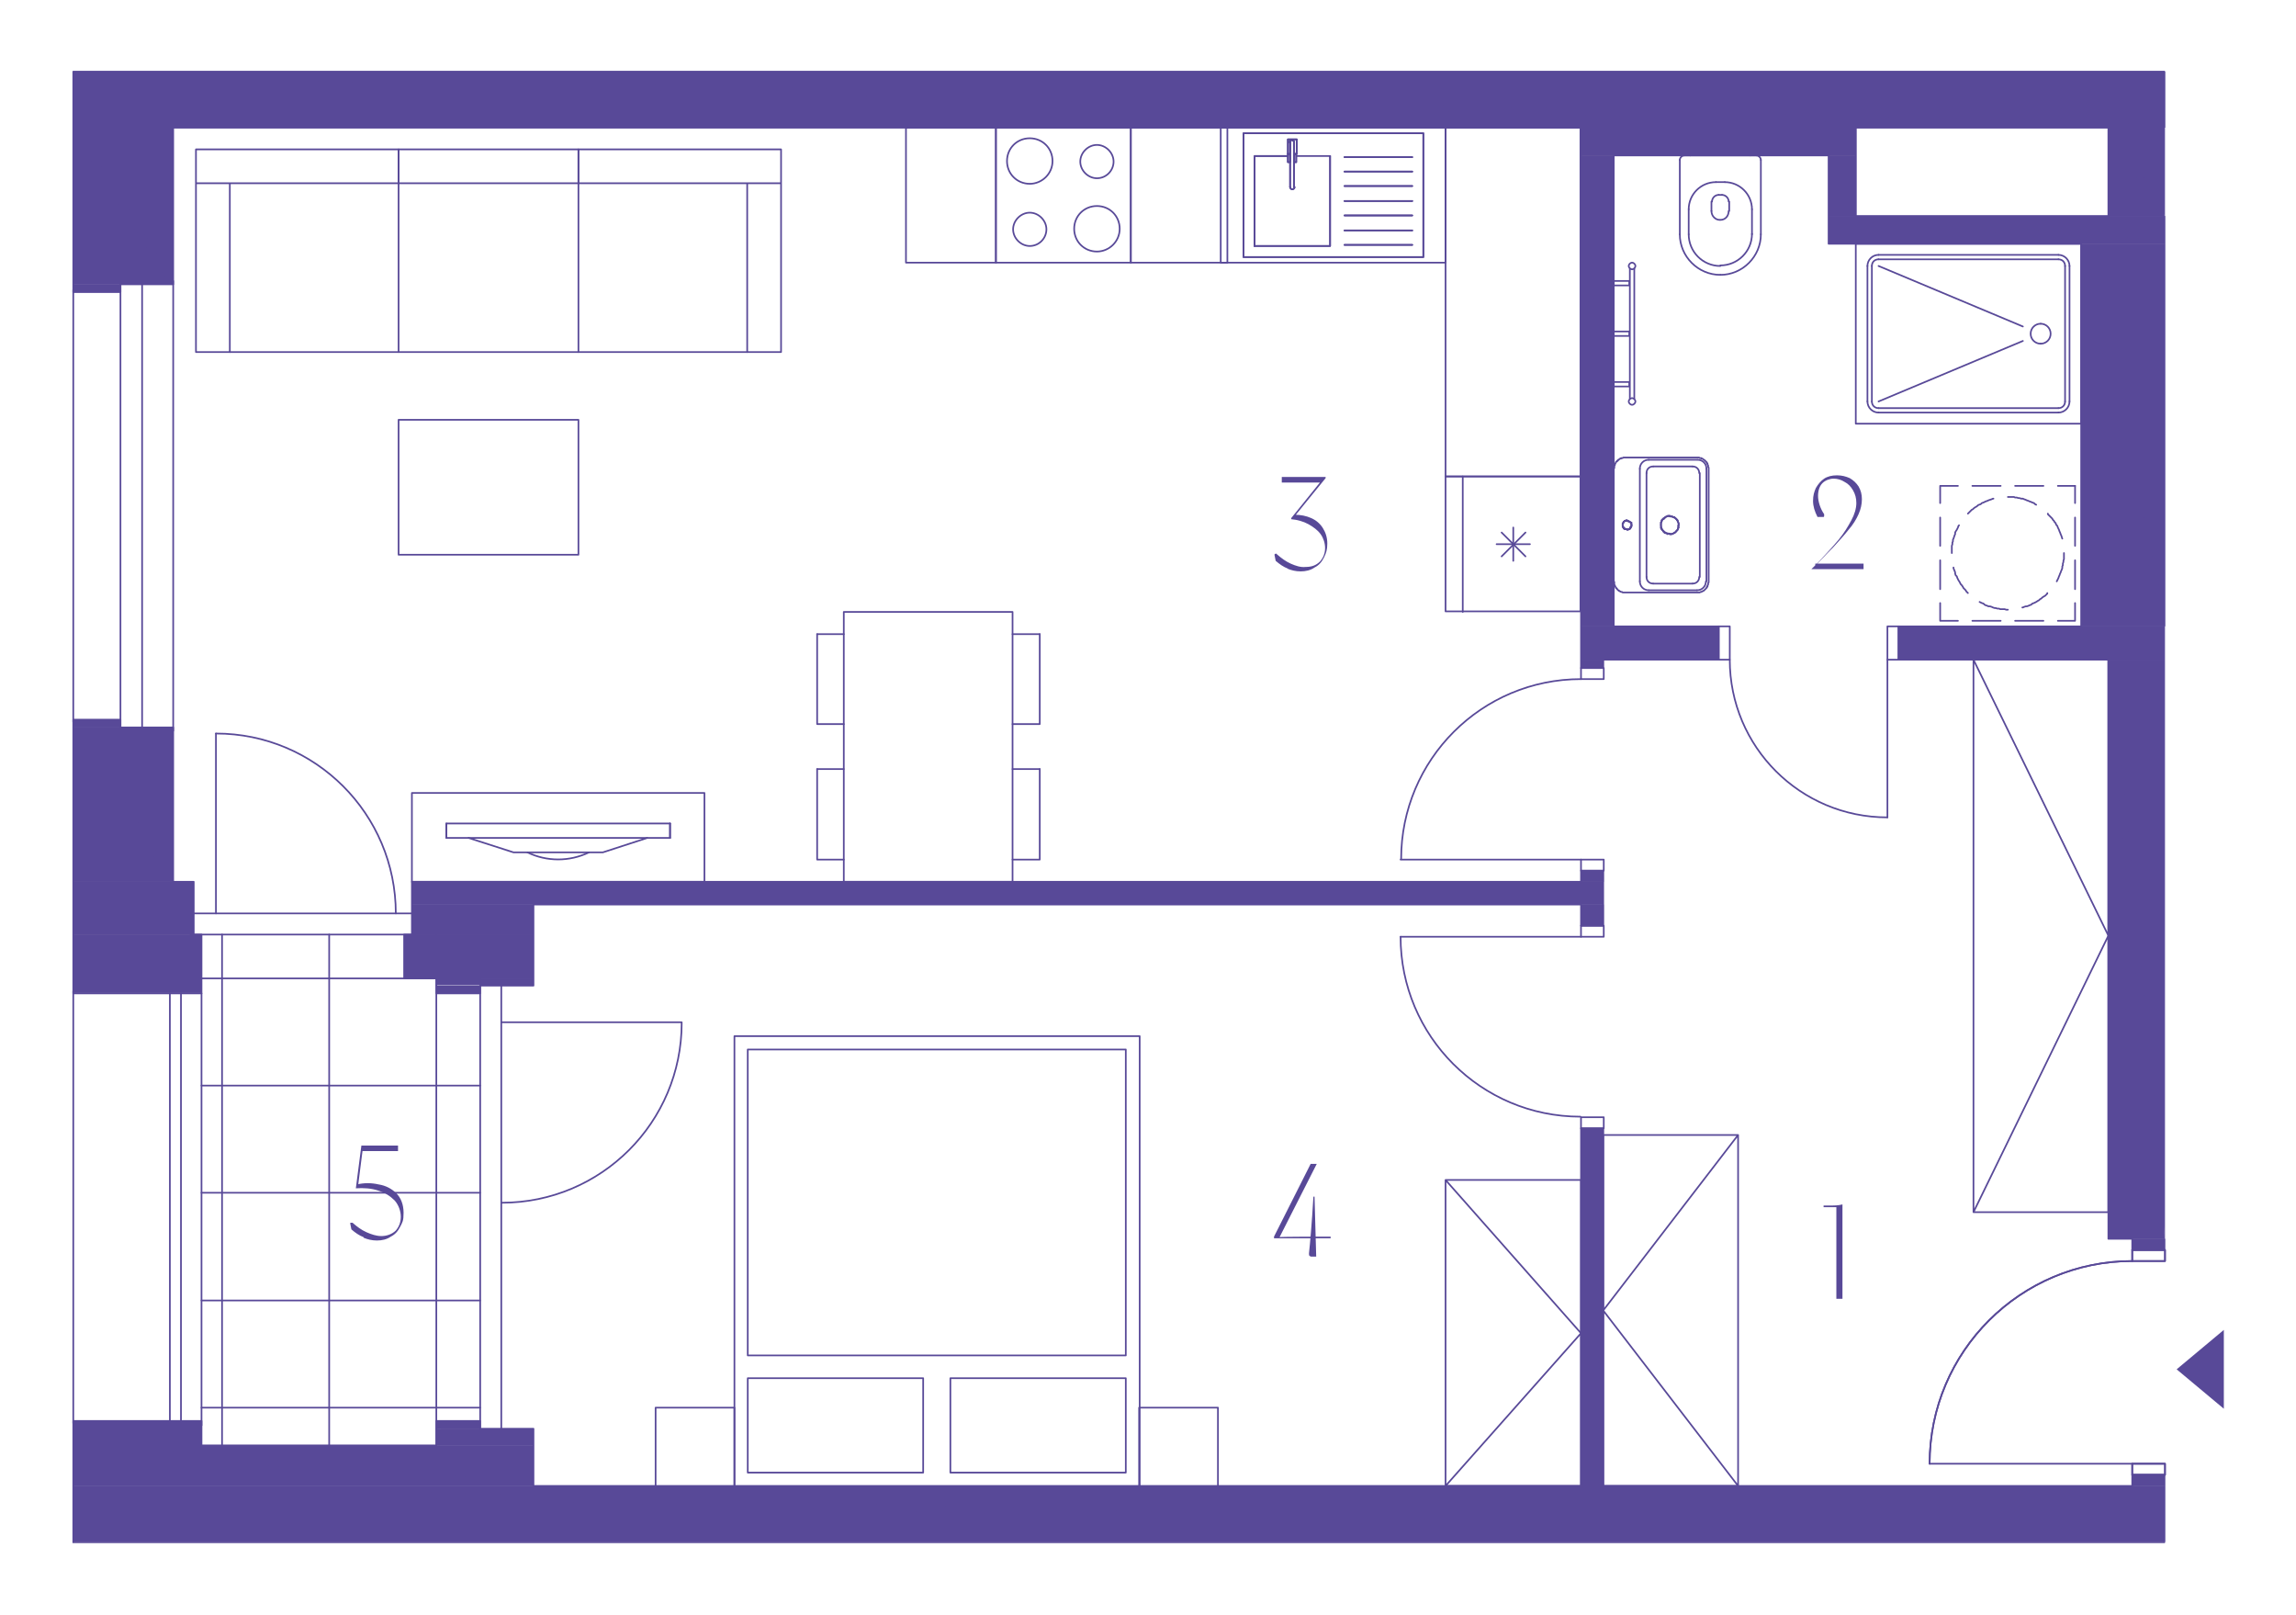 <?xml version="1.0" encoding="UTF-8"?>
<svg xmlns="http://www.w3.org/2000/svg" xmlns:xlink="http://www.w3.org/1999/xlink" version="1.1" viewBox="0 0 413.6 290.8">
  <defs>
    <style>
      .cls-1, .cls-2, .cls-3 {
        fill: none;
      }

      .cls-4, .cls-2, .cls-3 {
        mix-blend-mode: darken;
      }

      .cls-4, .cls-5 {
        fill: #584998;
      }

      .cls-2 {
        stroke-linejoin: round;
        stroke-width: .3px;
      }

      .cls-2, .cls-3 {
        stroke: #584998;
        stroke-linecap: round;
      }

      .cls-6 {
        isolation: isolate;
      }

      .cls-7 {
        clip-path: url(#clippath-17);
      }

      .cls-8 {
        clip-path: url(#clippath-19);
      }

      .cls-9 {
        clip-path: url(#clippath-11);
      }

      .cls-10 {
        clip-path: url(#clippath-16);
      }

      .cls-11 {
        clip-path: url(#clippath-18);
      }

      .cls-12 {
        clip-path: url(#clippath-10);
      }

      .cls-13 {
        clip-path: url(#clippath-15);
      }

      .cls-14 {
        clip-path: url(#clippath-13);
      }

      .cls-15 {
        clip-path: url(#clippath-14);
      }

      .cls-16 {
        clip-path: url(#clippath-12);
      }

      .cls-17 {
        clip-path: url(#clippath-61);
      }

      .cls-18 {
        clip-path: url(#clippath-67);
      }

      .cls-19 {
        clip-path: url(#clippath-68);
      }

      .cls-20 {
        clip-path: url(#clippath-60);
      }

      .cls-21 {
        clip-path: url(#clippath-65);
      }

      .cls-22 {
        clip-path: url(#clippath-62);
      }

      .cls-23 {
        clip-path: url(#clippath-64);
      }

      .cls-24 {
        clip-path: url(#clippath-66);
      }

      .cls-25 {
        clip-path: url(#clippath-63);
      }

      .cls-26 {
        clip-path: url(#clippath-50);
      }

      .cls-27 {
        clip-path: url(#clippath-55);
      }

      .cls-28 {
        clip-path: url(#clippath-52);
      }

      .cls-29 {
        clip-path: url(#clippath-57);
      }

      .cls-30 {
        clip-path: url(#clippath-54);
      }

      .cls-31 {
        clip-path: url(#clippath-56);
      }

      .cls-32 {
        clip-path: url(#clippath-53);
      }

      .cls-33 {
        clip-path: url(#clippath-70);
      }

      .cls-34 {
        clip-path: url(#clippath-71);
      }

      .cls-35 {
        clip-path: url(#clippath-73);
      }

      .cls-36 {
        clip-path: url(#clippath-72);
      }

      .cls-37 {
        clip-path: url(#clippath-51);
      }

      .cls-38 {
        clip-path: url(#clippath-58);
      }

      .cls-39 {
        clip-path: url(#clippath-59);
      }

      .cls-40 {
        clip-path: url(#clippath-31);
      }

      .cls-41 {
        clip-path: url(#clippath-32);
      }

      .cls-42 {
        clip-path: url(#clippath-33);
      }

      .cls-43 {
        clip-path: url(#clippath-34);
      }

      .cls-44 {
        clip-path: url(#clippath-35);
      }

      .cls-45 {
        clip-path: url(#clippath-39);
      }

      .cls-46 {
        clip-path: url(#clippath-30);
      }

      .cls-47 {
        clip-path: url(#clippath-36);
      }

      .cls-48 {
        clip-path: url(#clippath-37);
      }

      .cls-49 {
        clip-path: url(#clippath-38);
      }

      .cls-50 {
        clip-path: url(#clippath-27);
      }

      .cls-51 {
        clip-path: url(#clippath-29);
      }

      .cls-52 {
        clip-path: url(#clippath-26);
      }

      .cls-53 {
        clip-path: url(#clippath-28);
      }

      .cls-54 {
        clip-path: url(#clippath-20);
      }

      .cls-55 {
        clip-path: url(#clippath-21);
      }

      .cls-56 {
        clip-path: url(#clippath-22);
      }

      .cls-57 {
        clip-path: url(#clippath-23);
      }

      .cls-58 {
        clip-path: url(#clippath-24);
      }

      .cls-59 {
        clip-path: url(#clippath-25);
      }

      .cls-60 {
        clip-path: url(#clippath-69);
      }

      .cls-61 {
        clip-path: url(#clippath-41);
      }

      .cls-62 {
        clip-path: url(#clippath-42);
      }

      .cls-63 {
        clip-path: url(#clippath-43);
      }

      .cls-64 {
        clip-path: url(#clippath-44);
      }

      .cls-65 {
        clip-path: url(#clippath-45);
      }

      .cls-66 {
        clip-path: url(#clippath-49);
      }

      .cls-67 {
        clip-path: url(#clippath-40);
      }

      .cls-68 {
        clip-path: url(#clippath-46);
      }

      .cls-69 {
        clip-path: url(#clippath-47);
      }

      .cls-70 {
        clip-path: url(#clippath-48);
      }

      .cls-71 {
        clip-path: url(#clippath-1);
      }

      .cls-72 {
        clip-path: url(#clippath-3);
      }

      .cls-73 {
        clip-path: url(#clippath-4);
      }

      .cls-74 {
        clip-path: url(#clippath-2);
      }

      .cls-75 {
        clip-path: url(#clippath-7);
      }

      .cls-76 {
        clip-path: url(#clippath-6);
      }

      .cls-77 {
        clip-path: url(#clippath-9);
      }

      .cls-78 {
        clip-path: url(#clippath-8);
      }

      .cls-79 {
        clip-path: url(#clippath-5);
      }

      .cls-3 {
        stroke-miterlimit: 10;
      }

      .cls-80 {
        clip-path: url(#clippath);
      }
    </style>
    <clipPath id="clippath">
      <rect class="cls-1" x="13" y="12.7" width="387.6" height="265.3"/>
    </clipPath>
    <clipPath id="clippath-1">
      <rect class="cls-1" x="13" y="12.7" width="377" height="265.2"/>
    </clipPath>
    <clipPath id="clippath-2">
      <rect class="cls-1" x="13" y="12.7" width="377" height="265.2"/>
    </clipPath>
    <clipPath id="clippath-3">
      <rect class="cls-1" x="13" y="12.7" width="377" height="265.2"/>
    </clipPath>
    <clipPath id="clippath-4">
      <rect class="cls-1" x="13" y="12.7" width="377" height="265.2"/>
    </clipPath>
    <clipPath id="clippath-5">
      <rect class="cls-1" x="13" y="12.7" width="377" height="265.2"/>
    </clipPath>
    <clipPath id="clippath-6">
      <rect class="cls-1" x="13" y="12.7" width="377" height="265.2"/>
    </clipPath>
    <clipPath id="clippath-7">
      <rect class="cls-1" x="13" y="12.7" width="377" height="265.2"/>
    </clipPath>
    <clipPath id="clippath-8">
      <rect class="cls-1" x="13" y="12.7" width="377" height="265.2"/>
    </clipPath>
    <clipPath id="clippath-9">
      <rect class="cls-1" x="13" y="12.7" width="377" height="265.2"/>
    </clipPath>
    <clipPath id="clippath-10">
      <rect class="cls-1" x="13" y="12.7" width="377" height="265.2"/>
    </clipPath>
    <clipPath id="clippath-11">
      <rect class="cls-1" x="13" y="12.7" width="377" height="265.2"/>
    </clipPath>
    <clipPath id="clippath-12">
      <rect class="cls-1" x="13" y="12.7" width="377" height="265.2"/>
    </clipPath>
    <clipPath id="clippath-13">
      <rect class="cls-1" x="13" y="12.7" width="377" height="265.2"/>
    </clipPath>
    <clipPath id="clippath-14">
      <rect class="cls-1" x="13" y="12.7" width="377" height="265.2"/>
    </clipPath>
    <clipPath id="clippath-15">
      <rect class="cls-1" x="13" y="12.7" width="377" height="265.2"/>
    </clipPath>
    <clipPath id="clippath-16">
      <rect class="cls-1" x="13" y="12.7" width="377" height="265.2"/>
    </clipPath>
    <clipPath id="clippath-17">
      <rect class="cls-1" x="13" y="12.7" width="377" height="265.2"/>
    </clipPath>
    <clipPath id="clippath-18">
      <rect class="cls-1" x="13" y="12.7" width="377" height="265.2"/>
    </clipPath>
    <clipPath id="clippath-19">
      <rect class="cls-1" x="13" y="12.7" width="377" height="265.2"/>
    </clipPath>
    <clipPath id="clippath-20">
      <rect class="cls-1" x="13" y="12.7" width="377" height="265.2"/>
    </clipPath>
    <clipPath id="clippath-21">
      <rect class="cls-1" x="13" y="12.7" width="377" height="265.2"/>
    </clipPath>
    <clipPath id="clippath-22">
      <rect class="cls-1" x="13" y="12.7" width="377" height="265.2"/>
    </clipPath>
    <clipPath id="clippath-23">
      <rect class="cls-1" x="13" y="12.7" width="377" height="265.2"/>
    </clipPath>
    <clipPath id="clippath-24">
      <rect class="cls-1" x="13" y="12.7" width="377" height="265.2"/>
    </clipPath>
    <clipPath id="clippath-25">
      <rect class="cls-1" x="13" y="12.7" width="377" height="265.2"/>
    </clipPath>
    <clipPath id="clippath-26">
      <rect class="cls-1" x="13" y="12.7" width="377" height="265.2"/>
    </clipPath>
    <clipPath id="clippath-27">
      <rect class="cls-1" x="13" y="12.7" width="377" height="265.2"/>
    </clipPath>
    <clipPath id="clippath-28">
      <rect class="cls-1" x="13" y="12.7" width="377" height="265.2"/>
    </clipPath>
    <clipPath id="clippath-29">
      <rect class="cls-1" x="13" y="12.7" width="377" height="265.2"/>
    </clipPath>
    <clipPath id="clippath-30">
      <rect class="cls-1" x="13" y="12.7" width="377" height="265.2"/>
    </clipPath>
    <clipPath id="clippath-31">
      <rect class="cls-1" x="13" y="12.7" width="377" height="265.2"/>
    </clipPath>
    <clipPath id="clippath-32">
      <rect class="cls-1" x="13" y="12.7" width="377" height="265.2"/>
    </clipPath>
    <clipPath id="clippath-33">
      <rect class="cls-1" x="13" y="12.7" width="377" height="265.2"/>
    </clipPath>
    <clipPath id="clippath-34">
      <rect class="cls-1" x="13" y="12.7" width="377" height="265.2"/>
    </clipPath>
    <clipPath id="clippath-35">
      <rect class="cls-1" x="13" y="12.7" width="377" height="265.2"/>
    </clipPath>
    <clipPath id="clippath-36">
      <rect class="cls-1" x="13" y="12.7" width="377" height="265.2"/>
    </clipPath>
    <clipPath id="clippath-37">
      <rect class="cls-1" x="13.2" y="12.9" width="376.8" height="10.1"/>
    </clipPath>
    <clipPath id="clippath-38">
      <rect class="cls-1" x="284.8" y="23" width="105.2" height="0"/>
    </clipPath>
    <clipPath id="clippath-39">
      <rect class="cls-1" x="13.2" y="23" width="271.6" height="0"/>
    </clipPath>
    <clipPath id="clippath-40">
      <rect class="cls-1" x="13.2" y="23" width="202.3" height="0"/>
    </clipPath>
    <clipPath id="clippath-41">
      <rect class="cls-1" x="284.8" y="23" width="49.6" height="5"/>
    </clipPath>
    <clipPath id="clippath-42">
      <rect class="cls-1" x="379.8" y="23" width="10.1" height="15.9"/>
    </clipPath>
    <clipPath id="clippath-43">
      <rect class="cls-1" x="329.4" y="28" width="5" height="10.9"/>
    </clipPath>
    <clipPath id="clippath-44">
      <rect class="cls-1" x="329.4" y="38.9" width="60.6" height="5"/>
    </clipPath>
    <clipPath id="clippath-45">
      <rect class="cls-1" x="13.2" y="23" width="18" height="28.2"/>
    </clipPath>
    <clipPath id="clippath-46">
      <rect class="cls-1" x="13.2" y="51.2" width="8.5" height="1.4"/>
    </clipPath>
    <clipPath id="clippath-47">
      <rect class="cls-1" x="374.9" y="43.9" width="15.1" height="68.9"/>
    </clipPath>
    <clipPath id="clippath-48">
      <rect class="cls-1" x="284.8" y="28" width="6" height="84.8"/>
    </clipPath>
    <clipPath id="clippath-49">
      <rect class="cls-1" x="284.8" y="112.8" width="24.8" height="6"/>
    </clipPath>
    <clipPath id="clippath-50">
      <rect class="cls-1" x="342" y="112.8" width="47.9" height="6"/>
    </clipPath>
    <clipPath id="clippath-51">
      <rect class="cls-1" x="284.8" y="118.8" width="4.1" height="1.5"/>
    </clipPath>
    <clipPath id="clippath-52">
      <rect class="cls-1" x="379.8" y="118.8" width="10.1" height="104.3"/>
    </clipPath>
    <clipPath id="clippath-53">
      <rect class="cls-1" x="384.1" y="223.1" width="5.9" height="2"/>
    </clipPath>
    <clipPath id="clippath-54">
      <rect class="cls-1" x="13.2" y="129.6" width="8.5" height="1.4"/>
    </clipPath>
    <clipPath id="clippath-55">
      <rect class="cls-1" x="13.2" y="131" width="18" height="27.8"/>
    </clipPath>
    <clipPath id="clippath-56">
      <rect class="cls-1" x="13.2" y="158.8" width="21.7" height="9.5"/>
    </clipPath>
    <clipPath id="clippath-57">
      <rect class="cls-1" x="13.2" y="168.3" width="23.1" height="10.5"/>
    </clipPath>
    <clipPath id="clippath-58">
      <rect class="cls-1" x="284.8" y="156.8" width="4.1" height="2"/>
    </clipPath>
    <clipPath id="clippath-59">
      <rect class="cls-1" x="74.2" y="158.8" width="214.6" height="4.1"/>
    </clipPath>
    <clipPath id="clippath-60">
      <rect class="cls-1" x="96.1" y="162.9" width="192.8" height="0"/>
    </clipPath>
    <clipPath id="clippath-61">
      <rect class="cls-1" x="284.8" y="162.9" width="4.1" height="3.9"/>
    </clipPath>
    <clipPath id="clippath-62">
      <rect class="cls-1" x="74.2" y="162.9" width="21.9" height="5.5"/>
    </clipPath>
    <clipPath id="clippath-63">
      <rect class="cls-1" x="72.8" y="168.3" width="23.3" height="7.9"/>
    </clipPath>
    <clipPath id="clippath-64">
      <rect class="cls-1" x="78.6" y="176.2" width="17.4" height="1.2"/>
    </clipPath>
    <clipPath id="clippath-65">
      <rect class="cls-1" x="78.6" y="177.5" width="7.9" height="1.4"/>
    </clipPath>
    <clipPath id="clippath-66">
      <rect class="cls-1" x="78.6" y="255.9" width="7.9" height="1.4"/>
    </clipPath>
    <clipPath id="clippath-67">
      <rect class="cls-1" x="78.6" y="257.3" width="17.4" height="3"/>
    </clipPath>
    <clipPath id="clippath-68">
      <rect class="cls-1" x="13.2" y="255.9" width="23.1" height="4.5"/>
    </clipPath>
    <clipPath id="clippath-69">
      <rect class="cls-1" x="384.1" y="265.6" width="5.9" height="2"/>
    </clipPath>
    <clipPath id="clippath-70">
      <rect class="cls-1" x="284.8" y="203.2" width="4.1" height="64.5"/>
    </clipPath>
    <clipPath id="clippath-71">
      <rect class="cls-1" x="13.2" y="260.3" width="82.9" height="7.3"/>
    </clipPath>
    <clipPath id="clippath-72">
      <rect class="cls-1" x="13.2" y="267.6" width="376.8" height="10.1"/>
    </clipPath>
    <clipPath id="clippath-73">
      <rect class="cls-1" x="13" y="12.7" width="377" height="265.2"/>
    </clipPath>
  </defs>
  <!-- Generator: Adobe Illustrator 28.7.1, SVG Export Plug-In . SVG Version: 1.2.0 Build 142)  -->
  <g class="cls-6">
    <g id="Vrstva_1">
      <g class="cls-80">
        <path class="cls-5" d="M330.8,217.4h-2.3v-.3h1.1c.8,0,1.6,0,2.3-.2v17h-1.1v-16.5Z"/>
        <path class="cls-5" d="M326.3,102.5l1.3-1.3c1.4-1.5,2.6-2.8,3.6-4,1-1.2,1.7-2.4,2.3-3.5.6-1.1.9-2.2.9-3.1s-.2-1.6-.6-2.3c-.4-.7-.9-1.2-1.5-1.5-.6-.4-1.3-.6-2-.6s-1.5.3-2,.8c-.5.5-.8,1.3-.8,2.3s.4,2.3,1.1,3.3c0,0,0,.2,0,.3,0,0,0,.2-.1.2,0,0-.1,0-.2,0h-.9c-.5-1-.8-1.9-.8-2.9s.2-1.6.5-2.3c.4-.7.9-1.3,1.5-1.7s1.4-.6,2.3-.6,1.6.2,2.3.5c.7.4,1.2.9,1.6,1.5.4.7.6,1.4.6,2.3s-.2,1.8-.6,2.7c-.4.9-1,1.9-1.8,2.8-.7.9-1.7,2-2.8,3.2-.2.2-1.3,1.3-3.2,3.3v-.4h8.7v1h-9.4v-.2Z"/>
        <path class="cls-5" d="M232,102.4c-.8-.3-1.5-.8-2.2-1.4l-.2-1c0,0,0-.2,0-.2,0,0,.1,0,.2-.1,0,0,.2,0,.2.1.8.7,1.6,1.3,2.5,1.7.9.4,1.8.7,2.7.6,1.1,0,1.9-.3,2.6-1,.6-.7.9-1.5.9-2.4s-.3-1.8-.8-2.5-1.3-1.3-2.2-1.8c-.9-.5-2-.8-3.1-.9v-.2l5.4-6.7v.3h-7.1v-1h7.9v.2l-5.6,6.9v-.3c1.1,0,2.1.2,3,.6.9.4,1.6,1,2.1,1.8.5.8.8,1.7.8,2.8s-.2,1.7-.6,2.5c-.4.8-.9,1.4-1.7,1.8-.7.5-1.6.7-2.5.7s-1.7-.2-2.4-.5Z"/>
        <path class="cls-5" d="M229.5,222.7l6.6-13.1h1.1l-6.7,13.2h-.1c0-.1,9.3-.1,9.3-.1v.3h-10.2v-.2ZM235.9,226.2c-.1-.1-.1-.3-.1-.5.2-1.8.5-5.2.8-10.2h.2l.3,10.8h-.8c-.2,0-.3,0-.4-.2Z"/>
        <path class="cls-5" d="M65.5,222.8c-.8-.3-1.5-.8-2.2-1.4l-.2-1c0,0,0-.2,0-.2,0,0,.1,0,.2,0s.2,0,.2,0c.8.7,1.6,1.3,2.5,1.7s1.8.7,2.7.7,1.9-.3,2.6-1c.6-.7.9-1.5.9-2.5s-.4-2.1-1.1-2.9c-.8-.8-1.7-1.4-3-1.8-1.2-.4-2.6-.5-4-.4l1-7.7h6.6v1h-6.4l-.8,6.3-.2-.3c1.3-.3,2.6-.3,3.9,0,1.3.2,2.4.8,3.2,1.6s1.3,2,1.3,3.5-.2,1.7-.6,2.5c-.4.8-.9,1.4-1.7,1.8-.7.5-1.6.7-2.5.7s-1.7-.2-2.4-.5Z"/>
        <polygon class="cls-5" points="392.1 246.6 400.6 253.7 400.6 239.5 392.1 246.6"/>
        <line class="cls-2" x1="86.5" y1="253.5" x2="36.3" y2="253.5"/>
        <line class="cls-2" x1="86.5" y1="234.2" x2="36.3" y2="234.2"/>
        <line class="cls-2" x1="86.5" y1="214.8" x2="36.3" y2="214.8"/>
        <line class="cls-2" x1="86.5" y1="195.5" x2="36.3" y2="195.5"/>
        <line class="cls-2" x1="86.5" y1="176.2" x2="36.3" y2="176.2"/>
        <line class="cls-2" x1="78.6" y1="168.3" x2="78.6" y2="260.3"/>
        <line class="cls-2" x1="59.3" y1="168.3" x2="59.3" y2="260.3"/>
        <line class="cls-2" x1="40" y1="168.3" x2="40" y2="260.3"/>
        <line class="cls-2" x1="293.6" y1="71.8" x2="293.6" y2="48.4"/>
        <line class="cls-2" x1="294.4" y1="48.4" x2="294.4" y2="71.8"/>
        <rect class="cls-2" x="290.7" y="68.8" width="2.8" height=".8"/>
        <rect class="cls-2" x="290.7" y="59.7" width="2.8" height=".8"/>
        <rect class="cls-2" x="290.7" y="50.6" width="2.8" height=".8"/>
        <g class="cls-71">
          <path class="cls-2" d="M294,71.7c-.3,0-.6.3-.6.6s.3.6.6.6.6-.3.6-.6-.3-.6-.6-.6"/>
          <path class="cls-2" d="M294,47.3c-.3,0-.6.3-.6.6s.3.6.6.6.6-.3.6-.6-.3-.6-.6-.6"/>
        </g>
        <line class="cls-2" x1="373.8" y1="87.5" x2="370.7" y2="87.5"/>
        <line class="cls-2" x1="368.1" y1="87.5" x2="363" y2="87.5"/>
        <line class="cls-2" x1="360.4" y1="87.5" x2="355.3" y2="87.5"/>
        <polyline class="cls-2" points="352.7 87.5 349.5 87.5 349.5 90.6"/>
        <line class="cls-2" x1="349.5" y1="93.2" x2="349.5" y2="98.3"/>
        <line class="cls-2" x1="349.5" y1="100.9" x2="349.5" y2="106.1"/>
        <polyline class="cls-2" points="349.5 108.6 349.5 111.8 352.7 111.8"/>
        <line class="cls-2" x1="355.3" y1="111.8" x2="360.4" y2="111.8"/>
        <line class="cls-2" x1="363" y1="111.8" x2="368.1" y2="111.8"/>
        <polyline class="cls-2" points="370.7 111.8 373.8 111.8 373.8 108.6"/>
        <line class="cls-2" x1="373.8" y1="106.1" x2="373.8" y2="100.9"/>
        <line class="cls-2" x1="373.8" y1="98.3" x2="373.8" y2="93.2"/>
        <line class="cls-2" x1="373.8" y1="90.6" x2="373.8" y2="87.5"/>
        <polyline class="cls-2" points="361.7 89.5 362 89.5 362.2 89.5 362.5 89.5 362.8 89.5 363 89.6 363.3 89.6 363.6 89.7 363.8 89.7 364.1 89.8 364.4 89.8 364.6 89.9 364.9 90 365.1 90.1 365.4 90.2 365.6 90.3 365.9 90.4 366.1 90.5 366.4 90.6 366.6 90.8 366.8 90.9"/>
        <polyline class="cls-2" points="368.9 92.5 368.9 92.6 369.1 92.8 369.3 93 369.5 93.2 369.7 93.4 369.8 93.6 370 93.8 370.1 94 370.3 94.2 370.4 94.5 370.6 94.7 370.7 95 370.8 95.2 370.9 95.4 371 95.7 371.1 95.9 371.2 96.2 371.3 96.4 371.4 96.7 371.5 97 371.5 97"/>
        <polyline class="cls-2" points="371.8 99.6 371.8 99.9 371.8 100.2 371.8 100.4 371.8 100.7 371.7 101 371.7 101.2 371.6 101.5 371.6 101.8 371.5 102 371.5 102.3 371.4 102.6 371.3 102.8 371.2 103.1 371.1 103.3 371 103.6 370.9 103.8 370.8 104.1 370.7 104.3 370.6 104.5 370.5 104.7"/>
        <polyline class="cls-2" points="368.8 106.8 368.8 106.9 368.6 107.1 368.4 107.3 368.2 107.4 367.9 107.6 367.7 107.8 367.5 107.9 367.3 108.1 367.1 108.2 366.8 108.4 366.6 108.5 366.4 108.6 366.1 108.7 365.9 108.9 365.6 109 365.4 109.1 365.1 109.2 364.9 109.2 364.6 109.3 364.4 109.4 364.3 109.4"/>
        <polyline class="cls-2" points="361.7 109.8 361.4 109.8 361.1 109.7 360.9 109.7 360.6 109.7 360.3 109.7 360.1 109.6 359.8 109.6 359.5 109.5 359.3 109.5 359 109.4 358.8 109.3 358.5 109.2 358.2 109.2 358 109.1 357.7 109 357.5 108.9 357.3 108.7 357 108.6 356.8 108.5 356.6 108.4"/>
        <polyline class="cls-2" points="354.5 106.8 354.4 106.7 354.2 106.5 354.1 106.3 353.9 106.1 353.7 105.9 353.6 105.7 353.4 105.4 353.2 105.2 353.1 105 353 104.8 352.8 104.5 352.7 104.3 352.6 104.1 352.5 103.8 352.3 103.6 352.2 103.3 352.2 103.1 352.1 102.8 352 102.6 351.9 102.3 351.9 102.2"/>
        <polyline class="cls-2" points="351.6 99.6 351.6 99.4 351.6 99.1 351.6 98.8 351.6 98.5 351.6 98.3 351.7 98 351.7 97.7 351.8 97.5 351.8 97.2 351.9 97 352 96.7 352.1 96.4 352.2 96.2 352.2 95.9 352.3 95.7 352.5 95.4 352.6 95.2 352.7 95 352.8 94.7 352.9 94.6"/>
        <polyline class="cls-2" points="354.5 92.5 354.6 92.4 354.8 92.2 355 92 355.2 91.8 355.4 91.7 355.6 91.5 355.9 91.3 356.1 91.2 356.3 91 356.5 90.9 356.8 90.8 357 90.6 357.3 90.5 357.5 90.4 357.7 90.3 358 90.2 358.2 90.1 358.5 90 358.8 89.9 359 89.8 359.1 89.8"/>
        <line class="cls-2" x1="303.4" y1="28" x2="304.5" y2="28"/>
        <line class="cls-2" x1="315.3" y1="28" x2="316.4" y2="28"/>
        <g class="cls-74">
          <path class="cls-2" d="M317.2,28.8c0-.4-.4-.8-.8-.8"/>
        </g>
        <line class="cls-2" x1="317.2" y1="28.8" x2="317.2" y2="42.2"/>
        <g class="cls-72">
          <path class="cls-2" d="M309.9,49.5c4,0,7.3-3.3,7.3-7.3"/>
          <path class="cls-2" d="M302.6,42.2c0,4,3.3,7.3,7.3,7.3"/>
        </g>
        <line class="cls-2" x1="302.6" y1="42.2" x2="302.6" y2="28.8"/>
        <g class="cls-73">
          <path class="cls-2" d="M303.4,28c-.4,0-.8.4-.8.8"/>
        </g>
        <line class="cls-2" x1="315.6" y1="37.7" x2="315.6" y2="42.2"/>
        <g class="cls-79">
          <path class="cls-2" d="M309.9,47.8c3.1,0,5.7-2.5,5.7-5.7"/>
          <path class="cls-2" d="M304.2,42.2c0,3.1,2.5,5.7,5.7,5.7"/>
        </g>
        <line class="cls-2" x1="304.2" y1="42.2" x2="304.2" y2="37.7"/>
        <line class="cls-2" x1="309.1" y1="32.8" x2="310.7" y2="32.8"/>
        <g class="cls-76">
          <path class="cls-2" d="M315.6,37.7c0-2.7-2.2-4.9-4.9-4.9"/>
          <path class="cls-2" d="M309.1,32.8c-2.7,0-4.9,2.2-4.9,4.9"/>
        </g>
        <line class="cls-2" x1="309.6" y1="35.1" x2="310.2" y2="35.1"/>
        <g class="cls-75">
          <path class="cls-2" d="M311.4,36.3c0-.7-.6-1.2-1.2-1.2"/>
        </g>
        <line class="cls-2" x1="311.5" y1="36.3" x2="311.5" y2="38"/>
        <g class="cls-78">
          <path class="cls-2" d="M309.9,39.6c.9,0,1.5-.7,1.5-1.6"/>
          <path class="cls-2" d="M308.3,38c0,.9.7,1.6,1.5,1.6"/>
        </g>
        <line class="cls-2" x1="308.3" y1="38" x2="308.3" y2="36.3"/>
        <g class="cls-77">
          <path class="cls-2" d="M309.6,35.1c-.7,0-1.2.6-1.2,1.2"/>
        </g>
        <line class="cls-2" x1="315.3" y1="28" x2="304.5" y2="28"/>
        <polyline class="cls-2" points="292.8 106.7 292.7 106.7 292.6 106.7 292.5 106.7 292.5 106.7 292.4 106.7 292.3 106.7 292.2 106.6 292.1 106.6 292.1 106.6 292 106.6 291.9 106.5 291.8 106.5 291.8 106.5 291.7 106.4 291.6 106.4 291.6 106.3 291.5 106.3 291.4 106.2 291.4 106.2 291.3 106.1 291.3 106 291.2 106 291.2 105.9 291.1 105.9 291.1 105.8 291 105.7 291 105.6 291 105.6 290.9 105.5 290.9 105.4 290.9 105.4 290.8 105.3 290.8 105.2 290.8 105.1 290.8 105 290.8 105 290.8 104.9 290.8 104.8 290.7 104.7 290.7 104.7 290.7 84.4 290.8 84.3 290.8 84.3 290.8 84.2 290.8 84.1 290.8 84 290.8 83.9 290.8 83.9 290.9 83.8 290.9 83.7 290.9 83.6 290.9 83.6 291 83.5 291 83.4 291.1 83.3 291.1 83.3 291.1 83.2 291.2 83.1 291.3 83.1 291.3 83 291.4 83 291.4 82.9 291.5 82.9 291.5 82.8 291.6 82.8 291.7 82.7 291.7 82.7 291.8 82.6 291.9 82.6 292 82.6 292 82.5 292.1 82.5 292.2 82.5 292.3 82.5 292.4 82.4 292.4 82.4 292.5 82.4 292.6 82.4 292.7 82.4 292.8 82.4 292.8 82.4 305.7 82.4 305.8 82.4 305.9 82.4 306 82.4 306.1 82.4 306.1 82.4 306.2 82.5 306.3 82.5 306.4 82.5 306.5 82.5 306.5 82.6 306.6 82.6 306.7 82.6 306.8 82.7 306.8 82.7 306.9 82.8 307 82.8 307 82.8 307.1 82.9 307.1 83 307.2 83 307.3 83.1 307.3 83.1 307.4 83.2 307.4 83.3 307.5 83.3 307.5 83.4 307.5 83.5 307.6 83.5 307.6 83.6 307.6 83.7 307.7 83.8 307.7 83.8 307.7 83.9 307.7 84 307.7 84.1 307.8 84.2 307.8 84.2 307.8 84.3 307.8 84.4 307.8 84.4 307.8 104.7 307.8 104.8 307.8 104.9 307.8 104.9 307.7 105 307.7 105.1 307.7 105.2 307.7 105.3 307.7 105.3 307.6 105.4 307.6 105.5 307.6 105.6 307.5 105.6 307.5 105.7 307.5 105.8 307.4 105.8 307.4 105.9 307.3 106 307.3 106 307.2 106.1 307.2 106.1 307.1 106.2 307 106.3 307 106.3 306.9 106.4 306.8 106.4 306.8 106.4 306.7 106.5 306.6 106.5 306.6 106.5 306.5 106.6 306.4 106.6 306.3 106.6 306.2 106.7 306.2 106.7 306.1 106.7 306 106.7 305.9 106.7 305.8 106.7 305.8 106.7 305.7 106.7 292.8 106.7"/>
        <line class="cls-2" x1="295.4" y1="84.4" x2="295.4" y2="104.7"/>
        <g class="cls-12">
          <path class="cls-2" d="M295.4,104.7c0,.9.7,1.6,1.6,1.6"/>
          <path class="cls-2" d="M297,82.8c-.9,0-1.6.7-1.6,1.6"/>
          <path class="cls-2" d="M293.1,95.4c.4,0,.8-.4.8-.8s-.4-.8-.8-.8"/>
          <path class="cls-2" d="M293.1,93.7c-.4,0-.8.4-.8.8s.4.8.8.8"/>
          <path class="cls-2" d="M300.8,92.9c-.1,0-.3,0-.4,0"/>
          <path class="cls-2" d="M300.4,93c-.1,0-.3,0-.4.2"/>
          <path class="cls-2" d="M300,93.2c-.1,0-.2.2-.3.3"/>
          <path class="cls-2" d="M299.6,93.4c-.1.1-.2.2-.3.3"/>
          <path class="cls-2" d="M299.4,93.7c0,.1-.1.3-.2.4"/>
          <path class="cls-2" d="M299.2,94.1c0,.1,0,.3,0,.4"/>
          <path class="cls-2" d="M299.2,94.6c0,.1,0,.3,0,.4"/>
          <path class="cls-2" d="M299.2,95c0,.1,0,.3.2.4"/>
          <path class="cls-2" d="M299.4,95.4c0,.1.2.2.3.3"/>
          <path class="cls-2" d="M299.6,95.7c.1.1.2.2.3.3"/>
          <path class="cls-2" d="M300,96c.1,0,.3.1.4.2"/>
          <path class="cls-2" d="M300.4,96.1c.1,0,.3,0,.4,0"/>
          <path class="cls-2" d="M300.8,96.2c.1,0,.3,0,.4,0"/>
          <path class="cls-2" d="M301.2,96.1c.1,0,.3,0,.4-.2"/>
          <path class="cls-2" d="M301.6,96c.1,0,.2-.2.3-.3"/>
          <path class="cls-2" d="M301.9,95.7c.1-.1.2-.2.3-.3"/>
          <path class="cls-2" d="M302.2,95.4c0-.1.1-.3.2-.4"/>
          <path class="cls-2" d="M302.3,95c0-.1,0-.3,0-.4"/>
          <path class="cls-2" d="M302.4,94.6c0-.1,0-.3,0-.4"/>
          <path class="cls-2" d="M302.3,94.1c0-.1,0-.3-.2-.4"/>
          <path class="cls-2" d="M302.2,93.7c0-.1-.2-.2-.3-.3"/>
          <path class="cls-2" d="M301.9,93.4c-.1-.1-.2-.2-.3-.3"/>
          <path class="cls-2" d="M301.6,93.2c-.1,0-.3-.1-.4-.2"/>
          <path class="cls-2" d="M301.2,93c-.1,0-.3,0-.4,0"/>
          <path class="cls-2" d="M293.1,95.4c0,0,.1,0,.2,0"/>
          <path class="cls-2" d="M293.3,95.3c0,0,.1,0,.2,0"/>
          <path class="cls-2" d="M293.5,95.3c0,0,.1,0,.2-.1"/>
          <path class="cls-2" d="M293.6,95.1c0,0,0-.1.1-.2"/>
          <path class="cls-2" d="M293.8,95c0,0,0-.1,0-.2"/>
          <path class="cls-2" d="M293.9,94.8c0,0,0-.1,0-.2"/>
          <path class="cls-2" d="M293.9,94.6c0,0,0-.1,0-.2"/>
          <path class="cls-2" d="M293.9,94.3c0,0,0-.1,0-.2"/>
          <path class="cls-2" d="M293.8,94.2c0,0,0-.1-.1-.2"/>
          <path class="cls-2" d="M293.6,94c0,0-.1,0-.2-.1"/>
          <path class="cls-2" d="M293.5,93.9c0,0-.1,0-.2,0"/>
          <path class="cls-2" d="M293.3,93.8c0,0-.1,0-.2,0"/>
          <path class="cls-2" d="M292.4,94.9c0,0,0,0,0,.1"/>
          <path class="cls-2" d="M292.5,95.1s0,0,0,0"/>
          <path class="cls-2" d="M292.5,95.2s0,0,0,0"/>
          <path class="cls-2" d="M292.6,95.2s0,0,0,0"/>
          <path class="cls-2" d="M292.7,95.3s0,0,0,0"/>
          <path class="cls-2" d="M292.7,95.3s0,0,0,0"/>
          <path class="cls-2" d="M292.9,95.3s0,0,0,0"/>
          <path class="cls-2" d="M292.9,95.3c0,0,.1,0,.2,0"/>
          <path class="cls-2" d="M292.8,95.3s0,0,0,0"/>
          <path class="cls-2" d="M292.6,95.2s0,0,0,0"/>
          <path class="cls-2" d="M292.5,95.1s0,0,0,0"/>
          <path class="cls-2" d="M293.1,93.7c0,0-.1,0-.2,0"/>
          <path class="cls-2" d="M292.9,93.8s0,0,0,0"/>
          <path class="cls-2" d="M292.8,93.8s0,0,0,0"/>
          <path class="cls-2" d="M292.7,93.8s0,0,0,0"/>
          <path class="cls-2" d="M292.6,93.9s0,0,0,0"/>
          <path class="cls-2" d="M292.6,93.9s0,0,0,0"/>
          <path class="cls-2" d="M292.5,94s0,0,0,0"/>
          <path class="cls-2" d="M292.5,94s0,0,0,.1"/>
          <path class="cls-2" d="M292.5,94s0,0,0,0"/>
          <path class="cls-2" d="M292.7,93.8s0,0,0,0"/>
          <path class="cls-2" d="M292.9,93.8s0,0,0,0"/>
          <path class="cls-2" d="M300.8,96.2c.9,0,1.6-.7,1.6-1.6s-.7-1.6-1.6-1.6"/>
          <path class="cls-2" d="M300.8,92.9c-.9,0-1.6.7-1.6,1.6s.7,1.6,1.6,1.6"/>
        </g>
        <line class="cls-2" x1="296.6" y1="103.9" x2="296.6" y2="85.2"/>
        <line class="cls-2" x1="297.8" y1="84" x2="304.9" y2="84"/>
        <line class="cls-2" x1="297" y1="82.8" x2="305.7" y2="82.8"/>
        <line class="cls-2" x1="306.2" y1="85.2" x2="306.2" y2="103.9"/>
        <line class="cls-2" x1="307.4" y1="84.4" x2="307.4" y2="104.7"/>
        <line class="cls-2" x1="304.9" y1="105.1" x2="297.8" y2="105.1"/>
        <line class="cls-2" x1="305.7" y1="106.3" x2="297" y2="106.3"/>
        <polyline class="cls-2" points="292.4 94.2 292.3 94.2 292.3 94.3 292.3 94.3 292.3 94.4 292.3 94.4 292.3 94.5 292.3 94.5 292.3 94.6 292.3 94.6 292.3 94.7 292.3 94.7 292.3 94.8 292.3 94.8 292.3 94.9 292.3 94.9 292.4 95"/>
        <g class="cls-9">
          <path class="cls-2" d="M296.6,103.9c0,.7.5,1.2,1.2,1.2"/>
          <path class="cls-2" d="M297.8,84c-.7,0-1.2.5-1.2,1.2"/>
          <path class="cls-2" d="M306.1,85.2c0-.7-.5-1.2-1.2-1.2"/>
          <path class="cls-2" d="M307.4,84.4c0-.9-.7-1.6-1.6-1.6"/>
          <path class="cls-2" d="M304.9,105.1c.7,0,1.2-.5,1.2-1.2"/>
          <path class="cls-2" d="M305.7,106.3c.9,0,1.6-.7,1.6-1.6"/>
        </g>
        <line class="cls-2" x1="340" y1="118.8" x2="340" y2="147.2"/>
        <g class="cls-16">
          <path class="cls-2" d="M311.6,118.8c0,15.7,12.7,28.4,28.4,28.4"/>
        </g>
        <rect class="cls-2" x="340" y="112.8" width="2" height="6"/>
        <rect class="cls-2" x="309.6" y="112.8" width="2" height="6"/>
        <polyline class="cls-2" points="374.9 76.3 334.3 76.3 334.3 43.9"/>
        <line class="cls-2" x1="338.4" y1="74.3" x2="370.8" y2="74.3"/>
        <g class="cls-14">
          <path class="cls-2" d="M370.8,74.3c1.1,0,2-.9,2-2"/>
        </g>
        <line class="cls-2" x1="372.8" y1="72.3" x2="372.8" y2="47.9"/>
        <g class="cls-15">
          <path class="cls-2" d="M372.8,47.9c0-1.1-.9-2-2-2"/>
        </g>
        <line class="cls-2" x1="370.8" y1="45.9" x2="338.4" y2="45.9"/>
        <g class="cls-13">
          <path class="cls-2" d="M338.4,45.9c-1.1,0-2,.9-2,2"/>
        </g>
        <line class="cls-2" x1="336.4" y1="47.9" x2="336.4" y2="72.3"/>
        <g class="cls-10">
          <path class="cls-2" d="M336.4,72.3c0,1.1.9,2,2,2"/>
        </g>
        <polyline class="cls-2" points="374.9 76.3 374.9 43.9 334.3 43.9"/>
        <g class="cls-7">
          <path class="cls-2" d="M367.6,58.3c-1,0-1.8.8-1.8,1.8s.8,1.8,1.8,1.8"/>
          <path class="cls-2" d="M367.6,61.9c1,0,1.8-.8,1.8-1.8s-.8-1.8-1.8-1.8"/>
          <path class="cls-2" d="M337.2,72.3c0,.7.5,1.2,1.2,1.2"/>
        </g>
        <line class="cls-2" x1="370.8" y1="73.5" x2="338.4" y2="73.5"/>
        <g class="cls-11">
          <path class="cls-2" d="M370.8,73.5c.7,0,1.2-.5,1.2-1.2"/>
        </g>
        <line class="cls-2" x1="372" y1="47.9" x2="372" y2="72.3"/>
        <g class="cls-8">
          <path class="cls-2" d="M372,47.9c0-.7-.5-1.2-1.2-1.2"/>
        </g>
        <line class="cls-2" x1="338.4" y1="46.7" x2="370.8" y2="46.7"/>
        <g class="cls-54">
          <path class="cls-2" d="M338.4,46.7c-.7,0-1.2.5-1.2,1.2"/>
        </g>
        <line class="cls-2" x1="337.2" y1="72.3" x2="337.2" y2="47.9"/>
        <line class="cls-2" x1="364.4" y1="58.8" x2="338.4" y2="47.9"/>
        <line class="cls-2" x1="364.4" y1="61.4" x2="338.4" y2="72.3"/>
        <g class="cls-55">
          <path class="cls-2" d="M384.1,227.1c-20.1,0-36.5,16.3-36.5,36.5"/>
        </g>
        <rect class="cls-2" x="384.1" y="225.1" width="5.9" height="2"/>
        <rect class="cls-2" x="384.1" y="263.6" width="5.9" height="2"/>
        <g class="cls-56">
          <path class="cls-2" d="M384.1,227.1c-20.1,0-36.5,16.3-36.5,36.5"/>
        </g>
        <line class="cls-2" x1="384.1" y1="263.6" x2="347.6" y2="263.6"/>
        <rect class="cls-2" x="384.1" y="225.1" width="5.9" height="2"/>
        <rect class="cls-2" x="384.1" y="263.6" width="5.9" height="2"/>
        <rect class="cls-2" x="21.7" y="50.6" width="3.9" height="81.1"/>
        <g class="cls-57">
          <line class="cls-2" x1="13.2" y1="52.2" x2="13.2" y2="130"/>
        </g>
        <line class="cls-2" x1="31.2" y1="50.6" x2="31.2" y2="131.6"/>
        <rect class="cls-2" x="86.5" y="176.8" width="3.8" height="81.1"/>
        <rect class="cls-2" x="71.8" y="26.9" width="32.4" height="6.1"/>
        <path class="cls-2" d="M35.3,33h36.5v-6.1h-36.5v6.1M35.3,63.4h6.1v-30.4h-6.1v30.4Z"/>
        <rect class="cls-2" x="71.8" y="75.6" width="32.4" height="24.3"/>
        <path class="cls-2" d="M140.7,33h-36.5v-6.1h36.5v6.1M140.7,63.4h-6.1v-30.4h6.1v30.4Z"/>
        <line class="cls-2" x1="41.4" y1="63.4" x2="134.6" y2="63.4"/>
        <line class="cls-2" x1="104.2" y1="63.4" x2="104.2" y2="33"/>
        <line class="cls-2" x1="71.8" y1="63.4" x2="71.8" y2="33"/>
        <rect class="cls-2" x="74.2" y="142.8" width="52.7" height="16"/>
        <line class="cls-2" x1="120.7" y1="150.9" x2="120.7" y2="148.3"/>
        <polyline class="cls-2" points="84.4 150.9 92.5 153.5 108.6 153.5 116.6 150.9"/>
        <line class="cls-2" x1="80.4" y1="148.3" x2="80.4" y2="150.9"/>
        <g class="cls-58">
          <path class="cls-2" d="M95,153.5c3.5,1.7,7.6,1.7,11.1,0"/>
        </g>
        <line class="cls-2" x1="120.7" y1="150.9" x2="120.7" y2="148.3"/>
        <polyline class="cls-2" points="120.7 148.3 80.4 148.3 80.4 150.9 120.7 150.9"/>
        <rect class="cls-2" x="260.4" y="85.8" width="24.3" height="24.3"/>
        <line class="cls-2" x1="263.5" y1="85.8" x2="263.5" y2="110.2"/>
        <line class="cls-2" x1="272.6" y1="95" x2="272.6" y2="101"/>
        <line class="cls-2" x1="275.6" y1="98" x2="269.6" y2="98"/>
        <line class="cls-2" x1="274.8" y1="95.9" x2="270.5" y2="100.2"/>
        <line class="cls-2" x1="270.5" y1="95.9" x2="274.8" y2="100.2"/>
        <rect class="cls-2" x="179.4" y="23" width="24.3" height="24.3"/>
        <g class="cls-59">
          <path class="cls-2" d="M185.5,33.1c2.2,0,4.1-1.8,4.1-4.1s-1.8-4.1-4.1-4.1-4.1,1.8-4.1,4.1,1.8,4.1,4.1,4.1"/>
          <path class="cls-2" d="M185.5,44.3c1.7,0,3-1.4,3-3s-1.4-3-3-3-3,1.4-3,3,1.4,3,3,3"/>
          <path class="cls-2" d="M197.6,45.3c2.2,0,4.1-1.8,4.1-4.1s-1.8-4.1-4.1-4.1-4.1,1.8-4.1,4.1,1.8,4.1,4.1,4.1"/>
          <path class="cls-2" d="M197.6,32.1c1.7,0,3-1.4,3-3s-1.4-3-3-3-3,1.4-3,3,1.4,3,3,3"/>
        </g>
        <rect class="cls-2" x="163.2" y="23" width="16.2" height="24.3"/>
        <rect class="cls-2" x="224" y="24" width="32.4" height="22.3"/>
        <polyline class="cls-2" points="226 44.3 239.6 44.3 239.6 28.1"/>
        <polyline class="cls-2" points="232 28.1 226 28.1 226 44.3"/>
        <line class="cls-2" x1="242.2" y1="44.1" x2="254.4" y2="44.1"/>
        <line class="cls-2" x1="242.2" y1="41.5" x2="254.4" y2="41.5"/>
        <line class="cls-2" x1="242.2" y1="38.8" x2="254.4" y2="38.8"/>
        <line class="cls-2" x1="242.2" y1="36.2" x2="254.4" y2="36.2"/>
        <line class="cls-2" x1="242.2" y1="33.5" x2="254.4" y2="33.5"/>
        <line class="cls-2" x1="242.2" y1="30.9" x2="254.4" y2="30.9"/>
        <line class="cls-2" x1="242.2" y1="28.3" x2="254.4" y2="28.3"/>
        <line class="cls-2" x1="232.4" y1="25.6" x2="232.4" y2="33.7"/>
        <g class="cls-52">
          <path class="cls-2" d="M233.1,25.6c0-.2-.2-.4-.4-.4s-.4.2-.4.4"/>
        </g>
        <line class="cls-2" x1="233.1" y1="33.7" x2="233.1" y2="25.6"/>
        <g class="cls-50">
          <path class="cls-2" d="M232.4,33.7c0,.2.2.4.4.4.2,0,.4-.2.4-.4"/>
        </g>
        <polyline class="cls-2" points="233.1 25.6 233.1 27.7 233.6 27.7 233.6 25.1 232 25.1 232 27.7"/>
        <g class="cls-53">
          <path class="cls-2" d="M233.1,25.6c0-.2-.2-.4-.4-.4s-.4.2-.4.4"/>
        </g>
        <polyline class="cls-2" points="232 27.7 232.4 27.7 232.4 25.6"/>
        <rect class="cls-2" x="232" y="27.8" width=".4" height="1.4"/>
        <rect class="cls-2" x="233.1" y="27.8" width=".4" height="1.4"/>
        <rect class="cls-2" x="224" y="24" width="32.4" height="22.3"/>
        <polyline class="cls-2" points="226 44.3 239.6 44.3 239.6 28.1"/>
        <polyline class="cls-2" points="232 28.1 226 28.1 226 44.3"/>
        <line class="cls-2" x1="242.2" y1="44.1" x2="254.4" y2="44.1"/>
        <line class="cls-2" x1="242.2" y1="41.5" x2="254.4" y2="41.5"/>
        <line class="cls-2" x1="242.2" y1="38.8" x2="254.4" y2="38.8"/>
        <line class="cls-2" x1="242.2" y1="36.2" x2="254.4" y2="36.2"/>
        <line class="cls-2" x1="242.2" y1="33.5" x2="254.4" y2="33.5"/>
        <line class="cls-2" x1="242.2" y1="30.9" x2="254.4" y2="30.9"/>
        <line class="cls-2" x1="242.2" y1="28.3" x2="254.4" y2="28.3"/>
        <line class="cls-2" x1="232.4" y1="25.6" x2="232.4" y2="33.7"/>
        <g class="cls-51">
          <path class="cls-2" d="M233.1,25.6c0-.2-.2-.4-.4-.4s-.4.2-.4.4"/>
        </g>
        <line class="cls-2" x1="233.1" y1="33.7" x2="233.1" y2="25.6"/>
        <g class="cls-46">
          <path class="cls-2" d="M232.4,33.7c0,.2.2.4.4.4.2,0,.4-.2.4-.4"/>
        </g>
        <polyline class="cls-2" points="233.1 25.6 233.1 27.7 233.6 27.7 233.6 25.1 232 25.1 232 27.7"/>
        <g class="cls-40">
          <path class="cls-2" d="M233.1,25.6c0-.2-.2-.4-.4-.4s-.4.2-.4.4"/>
        </g>
        <polyline class="cls-2" points="232 27.7 232.4 27.7 232.4 25.6"/>
        <rect class="cls-2" x="232" y="27.8" width=".4" height="1.4"/>
        <rect class="cls-2" x="233.1" y="27.8" width=".4" height="1.4"/>
        <polyline class="cls-2" points="239.6 28.1 233.6 28.1 239.6 28.1"/>
        <rect class="cls-2" x="219.9" y="23" width="40.5" height="24.3"/>
        <rect class="cls-2" x="203.7" y="23" width="17.4" height="24.3"/>
        <rect class="cls-2" x="260.4" y="23" width="24.3" height="62.8"/>
        <g class="cls-41">
          <path class="cls-2" d="M90.4,216.6c17.9,0,32.4-14.5,32.4-32.4"/>
        </g>
        <line class="cls-2" x1="122.8" y1="184.1" x2="90.4" y2="184.1"/>
        <polyline class="cls-2" points="260.4 267.6 284.8 240.1 260.4 212.5 260.4 267.6 284.8 267.6 284.8 212.5 260.4 212.5"/>
        <rect class="cls-2" x="34.3" y="164.5" width="40.5" height="3.8"/>
        <g class="cls-42">
          <path class="cls-2" d="M71.3,164.5c0-17.9-14.5-32.4-32.4-32.4"/>
        </g>
        <line class="cls-2" x1="38.9" y1="132.1" x2="38.9" y2="164.5"/>
        <rect class="cls-2" x="284.8" y="120.3" width="4.1" height="2"/>
        <rect class="cls-2" x="284.8" y="154.8" width="4.1" height="2"/>
        <line class="cls-2" x1="284.8" y1="154.8" x2="252.3" y2="154.8"/>
        <g class="cls-43">
          <path class="cls-2" d="M284.8,122.3c-17.9,0-32.4,14.5-32.4,32.4"/>
        </g>
        <rect class="cls-2" x="284.8" y="201.2" width="4.1" height="2"/>
        <rect class="cls-2" x="284.8" y="166.7" width="4.1" height="2"/>
        <line class="cls-2" x1="284.8" y1="168.7" x2="252.3" y2="168.7"/>
        <g class="cls-44">
          <path class="cls-2" d="M252.3,168.7c0,17.9,14.5,32.4,32.4,32.4"/>
          <line class="cls-2" x1="13.2" y1="178.5" x2="13.2" y2="256.3"/>
        </g>
        <line class="cls-2" x1="32.6" y1="178.9" x2="32.6" y2="255.9"/>
        <line class="cls-2" x1="30.6" y1="178.9" x2="30.6" y2="255.9"/>
        <line class="cls-2" x1="36.3" y1="178.9" x2="36.3" y2="256.7"/>
        <g class="cls-47">
          <g class="cls-48">
            <path class="cls-4" d="M13.2,12.9l376.8,10.1H13.2v-10.1ZM390,12.9H13.2l376.8,10.1v-10.1Z"/>
            <path class="cls-3" d="M13.2,12.9l376.8,10.1H13.2v-10.1ZM390,12.9H13.2l376.8,10.1v-10.1Z"/>
          </g>
          <g class="cls-49">
            <path class="cls-4" d="M390,23h-105.2,105.2ZM284.8,23h105.2-105.2Z"/>
            <path class="cls-3" d="M390,23h-105.2,105.2ZM284.8,23h105.2-105.2Z"/>
          </g>
          <g class="cls-45">
            <path class="cls-4" d="M215.5,23H13.2h271.6-69.3ZM215.5,23H13.2h202.3Z"/>
            <path class="cls-3" d="M215.5,23H13.2h271.6-69.3ZM215.5,23H13.2h202.3Z"/>
          </g>
          <g class="cls-67">
            <path class="cls-4" d="M31.2,23H13.2h202.3H31.2ZM31.2,23H13.2h18Z"/>
            <path class="cls-3" d="M31.2,23H13.2h202.3H31.2ZM31.2,23H13.2h18Z"/>
          </g>
          <g class="cls-61">
            <path class="cls-4" d="M284.8,23l49.6,5h-49.6v-5ZM334.3,23h-49.6l49.6,5v-5Z"/>
            <path class="cls-3" d="M284.8,23l49.6,5h-49.6v-5ZM334.3,23h-49.6l49.6,5v-5Z"/>
          </g>
          <g class="cls-62">
            <path class="cls-4" d="M379.8,23l10.1,15.9h-10.1v-15.9ZM390,23h-10.1l10.1,15.9v-15.9Z"/>
            <path class="cls-3" d="M379.8,23l10.1,15.9h-10.1v-15.9ZM390,23h-10.1l10.1,15.9v-15.9Z"/>
          </g>
          <g class="cls-63">
            <path class="cls-4" d="M329.4,28l5,10.9h-5v-10.9ZM334.3,28h-5l5,10.9v-10.9Z"/>
            <path class="cls-3" d="M329.4,28l5,10.9h-5v-10.9ZM334.3,28h-5l5,10.9v-10.9Z"/>
          </g>
          <g class="cls-64">
            <path class="cls-4" d="M329.4,38.9l60.6,5h-60.6v-5ZM390,38.9h-60.6l60.6,5v-5Z"/>
            <path class="cls-3" d="M329.4,38.9l60.6,5h-60.6v-5ZM390,38.9h-60.6l60.6,5v-5Z"/>
          </g>
          <g class="cls-65">
            <path class="cls-4" d="M13.2,23l18,28.2H13.2v-28.2ZM31.2,23H13.2l18,28.2v-28.2Z"/>
            <path class="cls-3" d="M13.2,23l18,28.2H13.2v-28.2ZM31.2,23H13.2l18,28.2v-28.2Z"/>
          </g>
          <g class="cls-68">
            <path class="cls-4" d="M13.2,51.2l8.5,1.4h-8.5v-1.4ZM21.7,51.2h-8.5l8.5,1.4v-1.4Z"/>
            <path class="cls-3" d="M13.2,51.2l8.5,1.4h-8.5v-1.4ZM21.7,51.2h-8.5l8.5,1.4v-1.4Z"/>
          </g>
          <g class="cls-69">
            <path class="cls-4" d="M374.9,43.9l15.1,68.9h-15.1V43.9ZM390,43.9h-15.1l15.1,68.9V43.9Z"/>
            <path class="cls-3" d="M374.9,43.9l15.1,68.9h-15.1V43.9ZM390,43.9h-15.1l15.1,68.9V43.9Z"/>
          </g>
          <g class="cls-70">
            <path class="cls-4" d="M284.8,28l6,84.8h-6V28ZM290.7,28h-6l6,84.8V28Z"/>
            <path class="cls-3" d="M284.8,28l6,84.8h-6V28ZM290.7,28h-6l6,84.8V28Z"/>
          </g>
          <g class="cls-66">
            <path class="cls-4" d="M284.8,112.8l24.8,6h-24.8v-6ZM309.6,112.8h-24.8l24.8,6v-6Z"/>
            <path class="cls-3" d="M284.8,112.8l24.8,6h-24.8v-6ZM309.6,112.8h-24.8l24.8,6v-6Z"/>
          </g>
          <g class="cls-26">
            <path class="cls-4" d="M342,112.8l47.9,6h-47.9v-6ZM390,112.8h-47.9l47.9,6v-6Z"/>
            <path class="cls-3" d="M342,112.8l47.9,6h-47.9v-6ZM390,112.8h-47.9l47.9,6v-6Z"/>
          </g>
          <g class="cls-37">
            <path class="cls-4" d="M284.8,118.8l4.1,1.5h-4.1v-1.5ZM288.8,118.8h-4.1l4.1,1.5v-1.5Z"/>
            <path class="cls-3" d="M284.8,118.8l4.1,1.5h-4.1v-1.5ZM288.8,118.8h-4.1l4.1,1.5v-1.5Z"/>
          </g>
          <g class="cls-28">
            <path class="cls-4" d="M379.8,118.8l10.1,104.3h-10.1v-104.3ZM390,118.8h-10.1l10.1,104.3v-104.3Z"/>
            <path class="cls-3" d="M379.8,118.8l10.1,104.3h-10.1v-104.3ZM390,118.8h-10.1l10.1,104.3v-104.3Z"/>
          </g>
          <g class="cls-32">
            <path class="cls-4" d="M384.1,223.1l5.9,2h-5.9v-2ZM390,223.1h-5.9l5.9,2v-2Z"/>
            <path class="cls-3" d="M384.1,223.1l5.9,2h-5.9v-2ZM390,223.1h-5.9l5.9,2v-2Z"/>
          </g>
          <g class="cls-30">
            <path class="cls-4" d="M13.2,129.6l8.5,1.4h-8.5v-1.4ZM21.7,129.6h-8.5l8.5,1.4v-1.4Z"/>
            <path class="cls-3" d="M13.2,129.6l8.5,1.4h-8.5v-1.4ZM21.7,129.6h-8.5l8.5,1.4v-1.4Z"/>
          </g>
          <g class="cls-27">
            <path class="cls-4" d="M13.2,131l18,27.8H13.2v-27.8ZM31.2,131H13.2l18,27.8v-27.8Z"/>
            <path class="cls-3" d="M13.2,131l18,27.8H13.2v-27.8ZM31.2,131H13.2l18,27.8v-27.8Z"/>
          </g>
          <g class="cls-31">
            <path class="cls-4" d="M13.2,158.8l21.7,9.5H13.2v-9.5ZM34.9,158.8H13.2l21.7,9.5v-9.5Z"/>
            <path class="cls-3" d="M13.2,158.8l21.7,9.5H13.2v-9.5ZM34.9,158.8H13.2l21.7,9.5v-9.5Z"/>
          </g>
          <g class="cls-29">
            <path class="cls-4" d="M13.2,168.3l23.1,10.5H13.2v-10.5ZM36.3,168.3H13.2l23.1,10.5v-10.5Z"/>
            <path class="cls-3" d="M13.2,168.3l23.1,10.5H13.2v-10.5ZM36.3,168.3H13.2l23.1,10.5v-10.5Z"/>
          </g>
          <g class="cls-38">
            <path class="cls-4" d="M284.8,156.8l4.1,2h-4.1v-2ZM288.8,156.8h-4.1l4.1,2v-2Z"/>
            <path class="cls-3" d="M284.8,156.8l4.1,2h-4.1v-2ZM288.8,156.8h-4.1l4.1,2v-2Z"/>
          </g>
          <g class="cls-39">
            <path class="cls-4" d="M74.2,158.8l214.6,4.1H74.2v-4.1ZM288.8,158.8H74.2l214.6,4.1v-4.1Z"/>
            <path class="cls-3" d="M74.2,158.8l214.6,4.1H74.2v-4.1ZM288.8,158.8H74.2l214.6,4.1v-4.1Z"/>
          </g>
          <g class="cls-20">
            <path class="cls-4" d="M96.1,162.9h192.7H96.1ZM288.8,162.9H96.1h192.7Z"/>
            <path class="cls-3" d="M96.1,162.9h192.7H96.1ZM288.8,162.9H96.1h192.7Z"/>
          </g>
          <g class="cls-17">
            <path class="cls-4" d="M284.8,162.9l4.1,3.8h-4.1v-3.8ZM288.8,162.9h-4.1l4.1,3.8v-3.8Z"/>
            <path class="cls-3" d="M284.8,162.9l4.1,3.8h-4.1v-3.8ZM288.8,162.9h-4.1l4.1,3.8v-3.8Z"/>
          </g>
          <g class="cls-22">
            <path class="cls-4" d="M74.2,162.9l21.9,5.5h-21.9v-5.5ZM96.1,162.9h-21.9l21.9,5.5v-5.5Z"/>
            <path class="cls-3" d="M74.2,162.9l21.9,5.5h-21.9v-5.5ZM96.1,162.9h-21.9l21.9,5.5v-5.5Z"/>
          </g>
          <g class="cls-25">
            <path class="cls-4" d="M72.8,168.3l23.3,7.9h-23.3v-7.9ZM96.1,168.3h-23.3l23.3,7.9v-7.9Z"/>
            <path class="cls-3" d="M72.8,168.3l23.3,7.9h-23.3v-7.9ZM96.1,168.3h-23.3l23.3,7.9v-7.9Z"/>
          </g>
          <g class="cls-23">
            <path class="cls-4" d="M78.6,176.2l17.4,1.2h-17.4v-1.2ZM96.1,176.2h-17.4l17.4,1.2v-1.2Z"/>
            <path class="cls-3" d="M78.6,176.2l17.4,1.2h-17.4v-1.2ZM96.1,176.2h-17.4l17.4,1.2v-1.2Z"/>
          </g>
          <g class="cls-21">
            <path class="cls-4" d="M78.6,177.5l7.9,1.4h-7.9v-1.4ZM86.5,177.5h-7.9l7.9,1.4v-1.4Z"/>
            <path class="cls-3" d="M78.6,177.5l7.9,1.4h-7.9v-1.4ZM86.5,177.5h-7.9l7.9,1.4v-1.4Z"/>
          </g>
          <g class="cls-24">
            <path class="cls-4" d="M78.6,255.9l7.9,1.4h-7.9v-1.4ZM86.5,255.9h-7.9l7.9,1.4v-1.4Z"/>
            <path class="cls-3" d="M78.6,255.9l7.9,1.4h-7.9v-1.4ZM86.5,255.9h-7.9l7.9,1.4v-1.4Z"/>
          </g>
          <g class="cls-18">
            <path class="cls-4" d="M78.6,257.3l17.4,3h-17.4v-3ZM96.1,257.3h-17.4l17.4,3v-3Z"/>
            <path class="cls-3" d="M78.6,257.3l17.4,3h-17.4v-3ZM96.1,257.3h-17.4l17.4,3v-3Z"/>
          </g>
          <g class="cls-19">
            <path class="cls-4" d="M13.2,255.9l23.1,4.5H13.2v-4.5ZM36.3,255.9H13.2l23.1,4.5v-4.5Z"/>
            <path class="cls-3" d="M13.2,255.9l23.1,4.5H13.2v-4.5ZM36.3,255.9H13.2l23.1,4.5v-4.5Z"/>
          </g>
          <g class="cls-60">
            <path class="cls-4" d="M384.1,265.6l5.9,2h-5.9v-2ZM390,265.6h-5.9l5.9,2v-2Z"/>
            <path class="cls-3" d="M384.1,265.6l5.9,2h-5.9v-2ZM390,265.6h-5.9l5.9,2v-2Z"/>
          </g>
          <g class="cls-33">
            <path class="cls-4" d="M284.8,203.2l4.1,64.5h-4.1v-64.5ZM288.8,203.2h-4.1l4.1,64.5v-64.5Z"/>
            <path class="cls-3" d="M284.8,203.2l4.1,64.5h-4.1v-64.5ZM288.8,203.2h-4.1l4.1,64.5v-64.5Z"/>
          </g>
          <g class="cls-34">
            <path class="cls-4" d="M13.2,260.3l82.9,7.3H13.2v-7.3ZM96.1,260.3H13.2l82.9,7.3v-7.3Z"/>
            <path class="cls-3" d="M13.2,260.3l82.9,7.3H13.2v-7.3ZM96.1,260.3H13.2l82.9,7.3v-7.3Z"/>
          </g>
          <g class="cls-36">
            <path class="cls-4" d="M13.2,267.6l376.8,10.1H13.2v-10.1ZM390,267.6H13.2l376.8,10.1v-10.1Z"/>
            <path class="cls-3" d="M13.2,267.6l376.8,10.1H13.2v-10.1ZM390,267.6H13.2l376.8,10.1v-10.1Z"/>
          </g>
          <polyline class="cls-2" points="13.2 52.6 21.7 52.6 21.7 51.2 31.2 51.2 31.2 23 284.8 23 284.8 120.3 288.8 120.3 288.8 118.8 309.6 118.8 309.6 112.8 290.7 112.8 290.7 28 329.4 28 329.4 43.9 374.9 43.9 374.9 112.8 342 112.8 342 118.8 379.8 118.8 379.8 223.1 384.1 223.1 384.1 225.1 390 225.1 390 12.9 13.2 12.9 13.2 52.6"/>
          <polyline class="cls-2" points="31.2 131 21.7 131 21.7 129.6 13.2 129.6 13.2 178.9 36.3 178.9 36.3 168.3 34.9 168.3 34.9 158.8 31.2 158.8 31.2 131"/>
        </g>
        <polyline class="cls-2" points="74.2 158.8 74.2 168.3 72.8 168.3 72.8 176.2 78.6 176.2 78.6 178.9 86.5 178.9 86.5 177.5 96.1 177.5 96.1 162.9 284.8 162.9 284.8 166.7 288.8 166.7 288.8 156.8 284.8 156.8 284.8 158.8 74.2 158.8"/>
        <g class="cls-35">
          <polyline class="cls-2" points="96.1 257.3 86.5 257.3 86.5 255.9 78.6 255.9 78.6 260.3 36.3 260.3 36.3 255.9 13.2 255.9 13.2 277.8 390 277.8 390 265.6 384.1 265.6 384.1 267.6 288.8 267.6 288.8 203.2 284.8 203.2 284.8 267.6 96.1 267.6 96.1 257.3"/>
        </g>
        <rect class="cls-2" x="205.2" y="253.5" width="14.2" height="14.2"/>
        <rect class="cls-2" x="118.1" y="253.5" width="14.2" height="14.2"/>
        <rect class="cls-2" x="132.3" y="186.6" width="73" height="81.1"/>
        <rect class="cls-2" x="171.2" y="248.2" width="31.6" height="17"/>
        <rect class="cls-2" x="134.7" y="248.2" width="31.6" height="17"/>
        <rect class="cls-2" x="134.7" y="189" width="68.1" height="55.1"/>
        <line class="cls-2" x1="182.4" y1="138.5" x2="187.3" y2="138.5"/>
        <polyline class="cls-2" points="187.3 138.5 187.3 154.8 182.4 154.8"/>
        <line class="cls-2" x1="182.4" y1="114.2" x2="187.3" y2="114.2"/>
        <polyline class="cls-2" points="187.3 114.2 187.3 130.4 182.4 130.4"/>
        <line class="cls-2" x1="152" y1="138.5" x2="147.2" y2="138.5"/>
        <polyline class="cls-2" points="147.2 138.5 147.2 154.8 152 154.8"/>
        <line class="cls-2" x1="152" y1="114.2" x2="147.2" y2="114.2"/>
        <polyline class="cls-2" points="147.2 114.2 147.2 130.4 152 130.4"/>
        <rect class="cls-2" x="152" y="110.2" width="30.4" height="48.6"/>
        <rect class="cls-2" x="334.3" y="23" width="45.5" height="15.9"/>
        <polyline class="cls-2" points="355.5 218.3 379.8 168.5 355.5 118.8 355.5 218.3 379.8 218.3 379.8 118.8 355.5 118.8"/>
        <polyline class="cls-2" points="313.1 204.4 288.8 236 313.1 267.6 313.1 204.4 288.8 204.4 288.8 267.6 313.1 267.6"/>
      </g>
    </g>
  </g>
</svg>